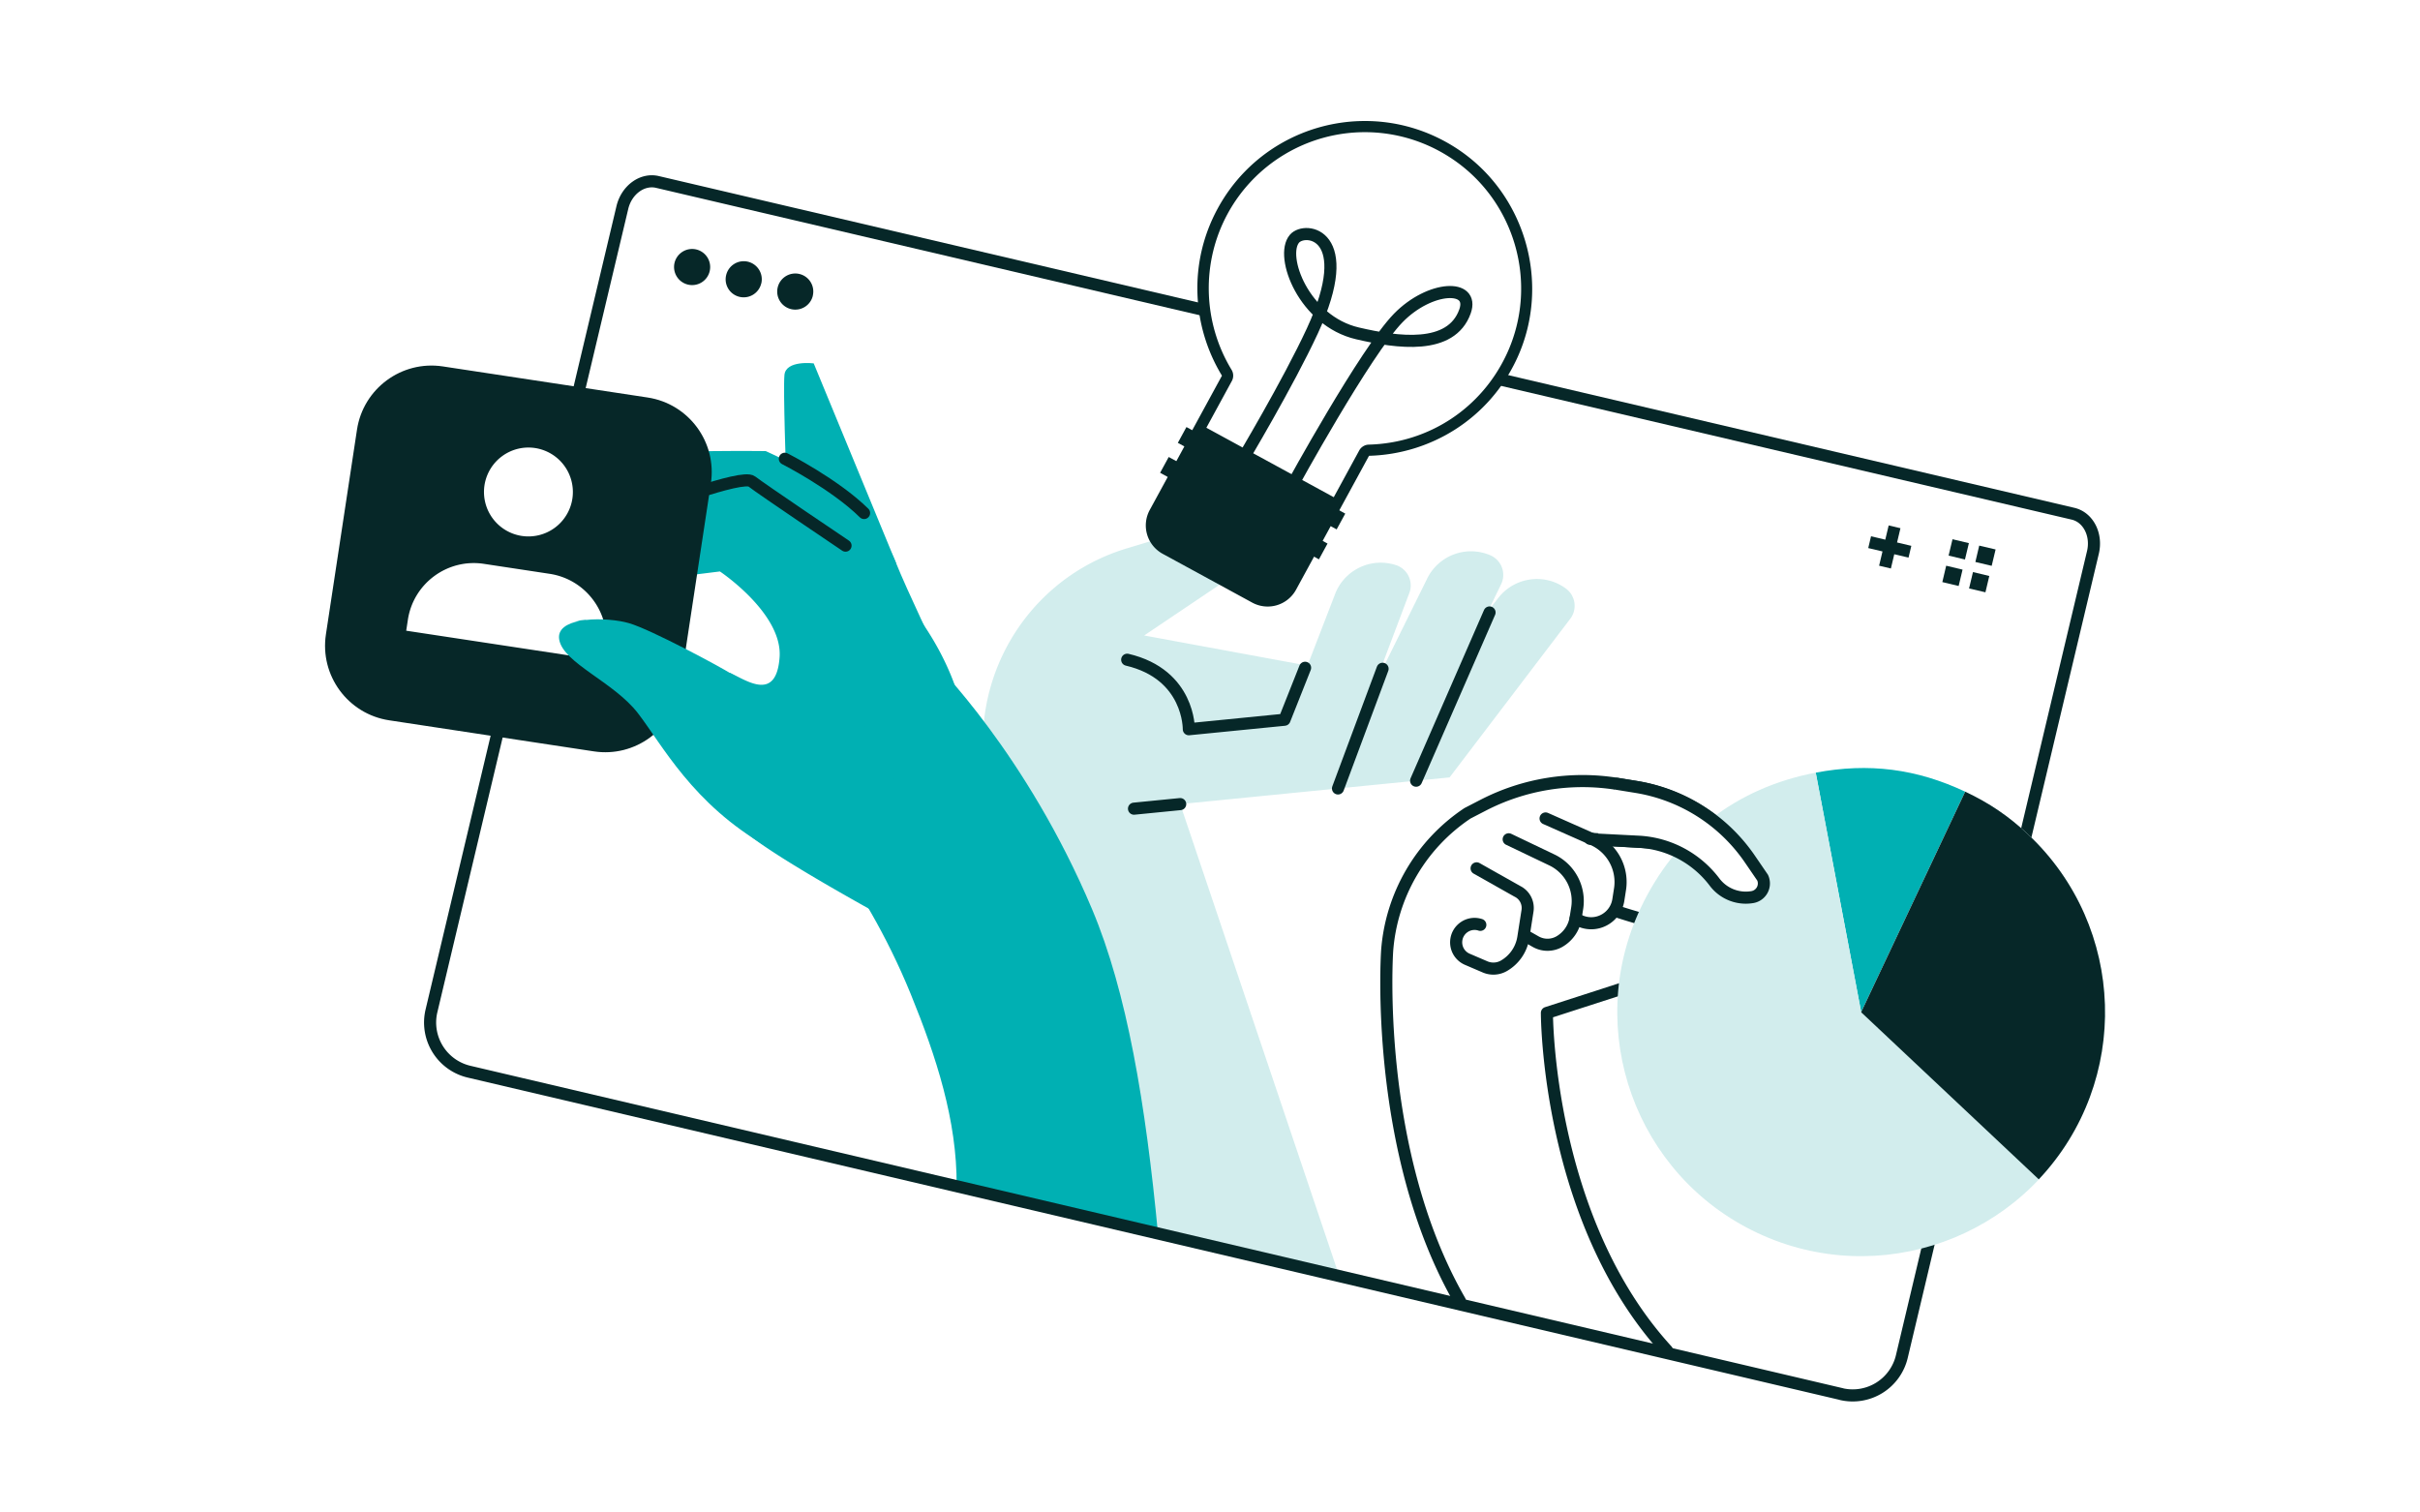 <svg xmlns="http://www.w3.org/2000/svg" width="400" height="250" fill="none"><path fill="#fff" d="M0 0h400v250H0z"/><path fill="#D2EDED" d="m221.257 210.592-26.182-77.68 44.524-4.414 19.949-26.22a3.54 3.54 0 0 0-.711-4.987c-3.51-2.605-8.46-1.93-11.156 1.505l-11.684 14.888-46.879-8.645 14.426-9.706c2.724-1.838 2.872-5.8.286-7.832a4.837 4.837 0 0 0-4.387-.831l-13.161 3.962c-18.157 5.467-28.149 24.917-22.017 42.862l15.673 67.65s35.178 9.864 41.319 9.448Z"/><path fill="#D2EDED" d="M246.342 91.787a8.07 8.07 0 0 0-10.519 3.999l-11.526 23.329 13.558-1.349 10.306-21.288a3.535 3.535 0 0 0-1.819-4.691Z"/><path fill="#D2EDED" d="M230.741 93.41a8.079 8.079 0 0 0-10.122 4.932l-9.365 24.271 13.382-2.567 8.349-22.129a3.54 3.54 0 0 0-2.235-4.507h-.009Z"/><path stroke="#062728" stroke-linecap="round" stroke-linejoin="round" stroke-width="2" d="m234.07 129.042 12.136-27.808m-25.05 29.091 7.37-19.782m-12.808-.166-3.408 8.589-15.811 1.57s.167-9.06-10.187-11.489m8.763 23.863-7.637.757"/><path fill="#fff" d="M274.753 222.527c-16.098-19.339-18.73-55.219-18.73-55.219l18.195-5.791 8.413.148c1.819-.314 3.14-1.7 3.371-3.537.231-1.857-.72-3.528-2.429-4.267a9.953 9.953 0 0 0-2.854-.758c-4.064-.452-11.212-1.514-13.253-2.161.083-.267.61-2.152.656-2.438l-.97-5.938c.065-.397-2.097-2.854-2.364-3.122l7.702-.342 2.152.942c3.344 1.46 6.391 3.528 8.903 6.17 1.921 2.013 4.202 3.916 5.791 3.731 1.154-.139 2.244-.73 2.835-1.736a3.502 3.502 0 0 0 .111-3.334c-.009-.019-.028-.037-.037-.056l-10.067-9.752c-.185-.278-5.338-2.919-5.67-2.974l-8.755-3.122c-7.657-1.228-15.682.092-22.581 3.703l-2.503 1.312s-.083.046-.12.074c-7.859 5.273-12.976 14.075-13.678 23.55 0 0 2.725 49.327 12.791 58.147"/><path fill="#00B0B3" d="m148.101 93.042-13.603-32.98s-4.618-.582-4.84 1.93c-.221 2.512.277 16.467.277 16.467s17.954 17.086 18.166 14.583Z"/><path fill="#00B0B3" d="M96.965 77.047c.526-2.955 29.609-2.484 29.609-2.484s9.956 4.442 13.308 7.684c3.353 3.241 6.437 6.344 8.22 10.796 1.782 4.451 6.843 15.035 6.843 15.035l-33.931-19.191-11.673-4.285s-13.346-2.143-12.385-7.564l.009.009Z"/><path stroke="#062728" stroke-linecap="round" stroke-linejoin="round" stroke-width="2" d="M129.727 75.828s8.275 4.212 13.096 8.968"/><path fill="#00B0B3" d="M158.78 116.446s-1.449-6.945-7.258-14.777a48.151 48.151 0 0 0-7.361-7.905c-6.373-5.477-11.803-9.485-15.497-12.052a11.59 11.59 0 0 0-10.741-1.293l-24.05 9.189s-1.293 7.139 4.766 7.102c2.632-.018 20.355-2.253 20.355-2.253s10.399 6.935 9.864 14.195c-.536 7.259-5.255 3.962-8.1 2.604-1.93-.924-8.423 17.575 2.669 26.487 6.308 5.061 24.557 14.999 39.805 23.08l-4.452-44.367v-.01Z"/><path stroke="#062728" stroke-linecap="round" stroke-linejoin="round" stroke-width="2" d="M107.637 84.111s15.026-5.79 16.624-4.534c1.607 1.256 15.497 10.611 15.497 10.611"/><path fill="#00B0B3" d="M191.418 204.063c-2.05-21.666-5.153-40.1-10.898-53.75-10.778-25.601-25.979-40.738-26.616-41.375l-11.6 11.784-11.656 11.72c.12.12 11.776 11.969 19.894 31.881 4.23 10.371 7.647 20.909 7.582 31.659 0 1.127 15.811 3.657 15.811 3.657s17.575 5.255 17.501 4.433l-.018-.009Z"/><path stroke="#062728" stroke-linecap="round" stroke-linejoin="round" stroke-width="2" d="M267.37 150.691s7.97 2.642 13.188 3.233a9.053 9.053 0 0 1 2.55.674c2.669 1.154 2.216 5.061-.647 5.541l-8.801 1.478-17.972 5.809s-.056 34.051 19.837 55.783"/><path stroke="#062728" stroke-linecap="round" stroke-linejoin="round" stroke-width="2" d="M241.301 215.026c-14.296-24.816-12.024-57.824-12.024-57.824a29.983 29.983 0 0 1 13.29-22.775l2.539-1.311a35.818 35.818 0 0 1 22.156-3.556l2.956.481a28.766 28.766 0 0 1 19.154 12.153l1.976 2.891a2.29 2.29 0 0 1-1.69 3.205 6.471 6.471 0 0 1-6.252-2.475l-4.664-6.179-15.931-.997"/><path stroke="#062728" stroke-linecap="round" stroke-linejoin="round" stroke-width="2" d="m255.469 135.285 7.813 3.463a7.704 7.704 0 0 1 4.489 8.229l-.278 1.783a4.53 4.53 0 0 1-2.216 3.232 4.52 4.52 0 0 1-4.664-.074l-.176-.111"/><path stroke="#062728" stroke-linecap="round" stroke-linejoin="round" stroke-width="2" d="m249.371 138.73 7.13 3.408a7.53 7.53 0 0 1 4.193 7.961l-.259 1.635a5.493 5.493 0 0 1-2.669 3.897 3.954 3.954 0 0 1-3.943.01l-1.626-.924"/><path stroke="#062728" stroke-linecap="round" stroke-linejoin="round" stroke-width="2" d="m244.069 143.531 6.715 3.787a3.057 3.057 0 0 1 1.699 3.214l-.693 4.433a6.56 6.56 0 0 1-3.195 4.664 3.487 3.487 0 0 1-3.14.184l-2.928-1.256a3.042 3.042 0 0 1-1.829-3.047c.167-1.967 2.115-3.26 3.981-2.642"/><path stroke="#062728" stroke-linecap="round" stroke-linejoin="round" stroke-width="2" d="M304.376 230.441a8.345 8.345 0 0 0 9.974-6.206l31.586-132.918c.701-2.936-.767-5.8-3.27-6.4l-233.999-54.84c-2.503-.591-5.108 1.302-5.801 4.239L71.318 167.085a8.348 8.348 0 0 0 6.262 10.067l226.805 53.28-.009.009Z"/><path fill="#062728" d="M117.304 44.825a2.982 2.982 0 0 1-3.593 2.217 2.99 2.99 0 0 1-2.217-3.593 2.99 2.99 0 0 1 3.593-2.216 2.987 2.987 0 0 1 2.217 3.592Zm8.521 2.024a2.981 2.981 0 0 1-3.592 2.216 2.969 2.969 0 0 1-2.207-3.592 2.988 2.988 0 0 1 3.592-2.217 2.987 2.987 0 0 1 2.217 3.593h-.01Zm8.529 2.031a2.98 2.98 0 0 1-3.592 2.216 2.981 2.981 0 0 1-2.216-3.592 2.988 2.988 0 0 1 3.592-2.217 2.976 2.976 0 0 1 2.207 3.593h.009Z"/><path stroke="#062728" stroke-width="2" d="m313.15 87.078-1.58 6.659m4.12-2.54-6.659-1.58"/><path fill="#062728" d="m322.729 89.129-.647 2.706 2.706.646.647-2.706-2.706-.646Zm-1.045 4.379-.637 2.706 2.697.646.646-2.706-2.706-.646Zm5.461-3.324-.637 2.706 2.697.637.646-2.706-2.706-.637Zm-1.033 4.375-.647 2.706 2.706.637.637-2.697-2.696-.646Z"/><path fill="#fff" d="m198.133 71.07 4.655-8.542a.941.941 0 0 0-.019-.924c-4.959-8.145-5.218-18.388-.674-26.727a26.77 26.77 0 0 1 23.523-13.955c5.042 0 9.983 1.44 14.305 4.165 11.295 7.13 15.59 21.657 9.984 33.784-4.313 9.318-13.364 15.275-23.643 15.543a.904.904 0 0 0-.785.48l-4.654 8.543-22.683-12.357-.009-.01Z"/><path fill="#062728" d="M225.62 20v1.847a25.82 25.82 0 0 1 13.807 4.018c10.907 6.88 15.054 20.909 9.633 32.62-4.166 8.995-12.902 14.749-22.821 15.007a1.858 1.858 0 0 0-1.571.96l-4.211 7.73-21.057-11.48 4.212-7.73a1.86 1.86 0 0 0-.046-1.846c-4.784-7.869-5.034-17.75-.647-25.804a25.839 25.839 0 0 1 22.71-13.475V20m-.019 0c-9.808 0-19.311 5.227-24.326 14.444-4.904 8.996-4.276 19.487.693 27.651l-5.098 9.356 24.308 13.244 5.098-9.356c10.131-.268 19.819-6.058 24.455-16.079 5.772-12.486 1.312-27.614-10.325-34.956C235.779 21.376 230.662 20 225.62 20h-.01Z"/><path stroke="#062728" stroke-width="2" d="M213.5 80.39s12.209-22.304 17.63-27.845c5.246-5.357 12.644-5.634 11.018-1.071-2.29 6.41-11.129 5.18-17.769 3.63-8.839-2.051-12.893-12.746-10.418-15.646 1.764-2.068 10.418-.895 2.965 15.22-4.017 8.691-11.766 21.64-11.766 21.64"/><path fill="#062728" d="m206.981 99.606-14.808-8.07a5.341 5.341 0 0 1-2.133-7.242l7.05-12.934 24.182 13.178-7.05 12.935a5.34 5.34 0 0 1-7.241 2.133Z"/><path fill="#062728" d="m193.177 75.537-1.423 2.611 26.25 14.306 1.423-2.61-26.25-14.307Zm2.93-4.949-1.423 2.611 26.25 14.306 1.423-2.611-26.25-14.306Z"/><path fill="#00B0B3" d="m307.639 167.314-7.518-39.602c8.755-1.653 16.661-.646 24.714 3.149l-17.196 36.453Z"/><path fill="#D2EDED" d="m307.637 167.313 17.197-36.453c20.133 9.494 28.759 33.516 19.265 53.649-9.494 20.134-33.525 28.76-53.658 19.266-20.134-9.504-28.759-33.525-19.265-53.659 5.698-12.08 15.82-19.911 28.944-22.405l7.517 39.602Z"/><path fill="#062728" d="m307.629 167.312 29.36 27.623c15.257-16.217 14.472-41.726-1.737-56.983-3.241-3.047-6.4-5.199-10.426-7.093l-17.197 36.453Z"/><path fill="#fff" d="m267.26 129.551 3.177.517A28.197 28.197 0 0 1 289.241 142l2.105 3.076a2.289 2.289 0 0 1-1.69 3.204 6.467 6.467 0 0 1-6.252-2.475 16.848 16.848 0 0 0-12.394-6.668l-7.213-.369"/><path stroke="#062728" stroke-linecap="round" stroke-linejoin="round" stroke-width="2" d="m267.26 129.551 3.177.517A28.197 28.197 0 0 1 289.241 142l2.105 3.076a2.289 2.289 0 0 1-1.69 3.204 6.467 6.467 0 0 1-6.252-2.475 16.848 16.848 0 0 0-12.394-6.668l-7.213-.369"/><path fill="#062728" d="m64.326 119.06 33.84 5.136c6.807 1.033 13.164-3.648 14.197-10.456l5.136-33.84c1.033-6.808-3.648-13.164-10.456-14.197l-33.84-5.136c-6.807-1.033-13.164 3.648-14.197 10.456l-5.136 33.839c-1.033 6.808 3.648 13.164 10.456 14.198Z"/><path fill="#fff" d="M67.14 104.259s.186-1.192.278-1.82c.914-6.012 6.53-10.15 12.542-9.244 1.986.304 8.912 1.348 10.898 1.653 6.012.914 10.15 6.529 9.245 12.542a772.68 772.68 0 0 1-.278 1.819l-32.684-4.96v.01Zm12.94-24.042a7.351 7.351 0 0 0 6.16 8.367 7.351 7.351 0 0 0 8.368-6.16 7.351 7.351 0 0 0-6.16-8.367 7.351 7.351 0 0 0-8.368 6.16Z"/><path fill="#00B0B3" d="M120.879 111.378c-1.81-1.154-13.206-7.287-16.882-8.367-1.792-.527-4.748-.822-7.223-.527.906-.184-3.222.333-.877.13-2.18.406-3.777 1.357-3.463 3.121.693 3.888 9.005 6.964 13.004 12.145 3.999 5.181 9.041 15.063 21.407 22.101 3.417 1.948 10.39 3.731 17.927 6.566 4.312-1.921 7.268-4.71 8.33-8.293 2.715-9.19-30.413-25.721-32.223-26.867v-.009Z"/></svg>
